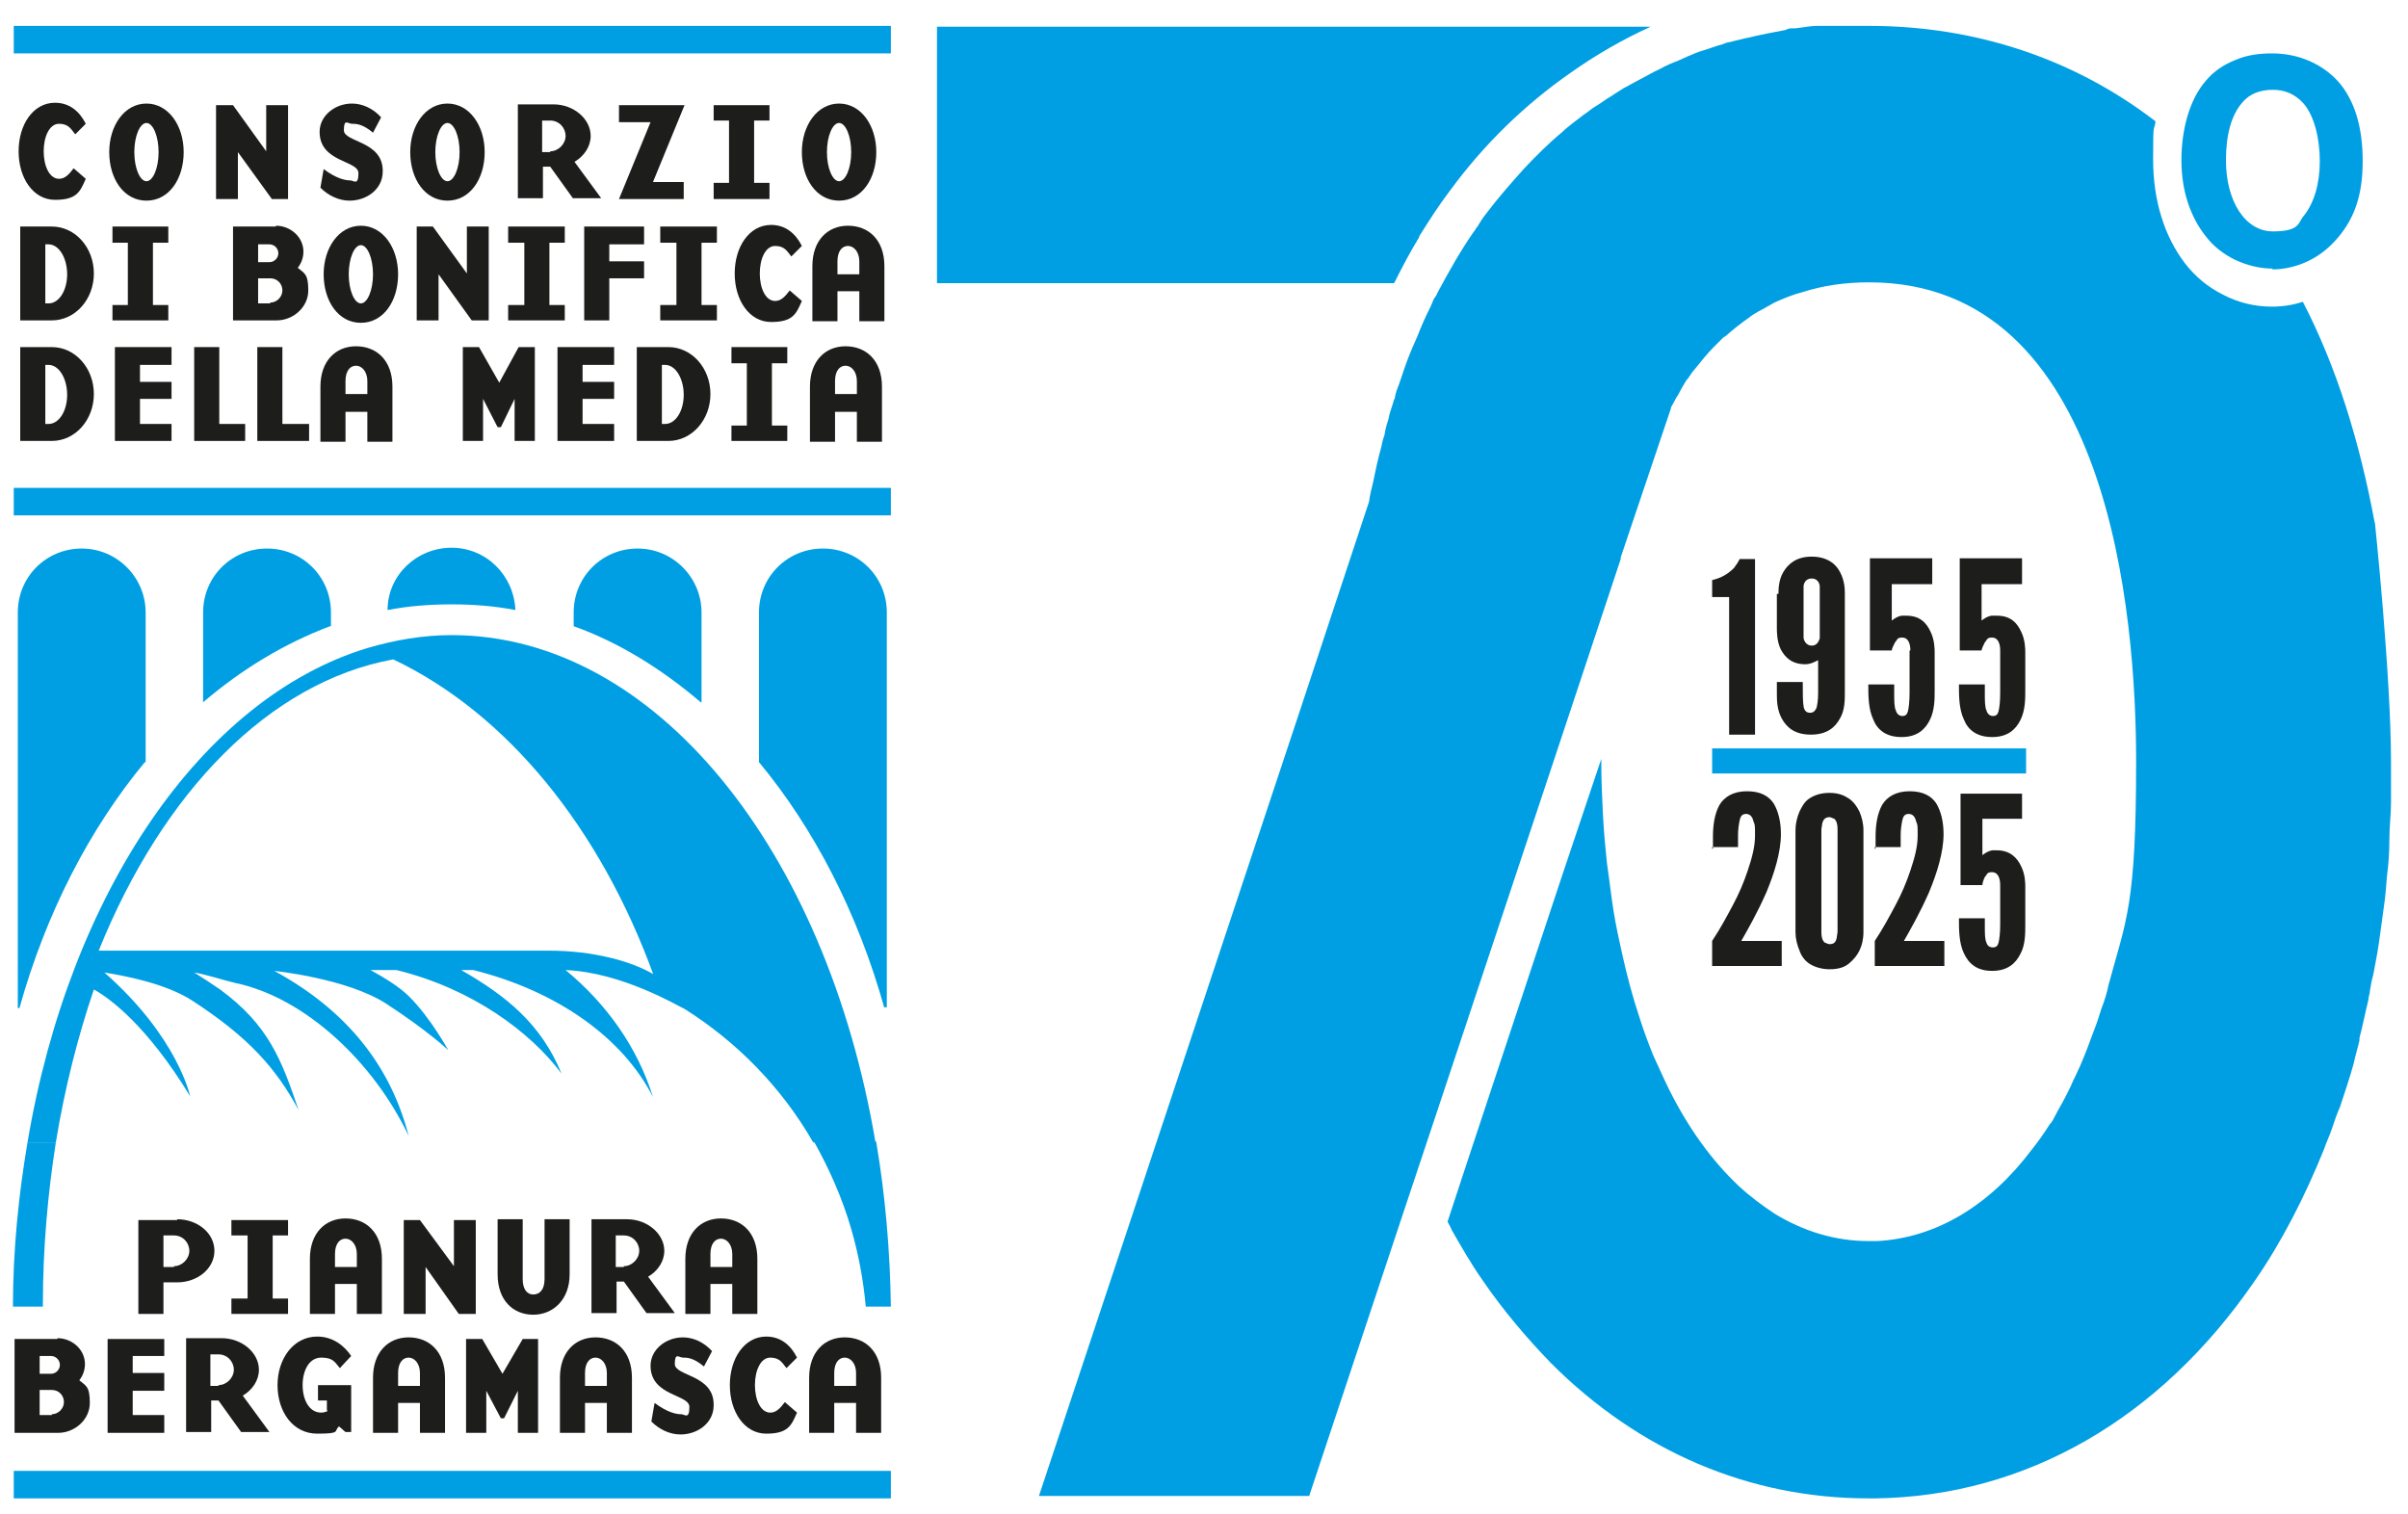 <?xml version="1.0" encoding="UTF-8"?>
<svg id="Livello_1" xmlns="http://www.w3.org/2000/svg" xmlns:xlink="http://www.w3.org/1999/xlink" version="1.1" viewBox="0 0 297.6 187.1">
  <!-- Generator: Adobe Illustrator 29.1.0, SVG Export Plug-In . SVG Version: 2.1.0 Build 142)  -->
  <defs>
    <style>
      .st0 {
        fill: none;
      }

      .st1 {
        fill: #1d1d1b;
      }

      .st2 {
        clip-path: url(#clippath-11);
      }

      .st3 {
        clip-path: url(#clippath-10);
      }

      .st4 {
        clip-path: url(#clippath-1);
      }

      .st5 {
        clip-path: url(#clippath-3);
      }

      .st6 {
        clip-path: url(#clippath-4);
      }

      .st7 {
        clip-path: url(#clippath-2);
      }

      .st8 {
        clip-path: url(#clippath-7);
      }

      .st9 {
        clip-path: url(#clippath-6);
      }

      .st10 {
        clip-path: url(#clippath-9);
      }

      .st11 {
        clip-path: url(#clippath-8);
      }

      .st12 {
        clip-path: url(#clippath-5);
      }

      .st13 {
        fill: #009fe3;
      }

      .st14 {
        clip-path: url(#clippath);
      }
    </style>
    <clipPath id="clippath">
      <rect class="st0" y="0" width="297.6" height="187.1"/>
    </clipPath>
    <clipPath id="clippath-1">
      <rect class="st0" y="0" width="297.6" height="187.1"/>
    </clipPath>
    <clipPath id="clippath-2">
      <rect class="st0" y="0" width="297.6" height="187.1"/>
    </clipPath>
    <clipPath id="clippath-3">
      <rect class="st0" y="0" width="297.6" height="187.1"/>
    </clipPath>
    <clipPath id="clippath-4">
      <rect class="st0" y="0" width="297.6" height="187.1"/>
    </clipPath>
    <clipPath id="clippath-5">
      <rect class="st0" y="0" width="297.6" height="187.1"/>
    </clipPath>
    <clipPath id="clippath-6">
      <rect class="st0" y="0" width="297.6" height="187.1"/>
    </clipPath>
    <clipPath id="clippath-7">
      <rect class="st0" y="0" width="297.6" height="187.1"/>
    </clipPath>
    <clipPath id="clippath-8">
      <rect class="st0" y="0" width="297.6" height="187.1"/>
    </clipPath>
    <clipPath id="clippath-9">
      <rect class="st0" y="0" width="297.6" height="187.1"/>
    </clipPath>
    <clipPath id="clippath-10">
      <rect class="st0" y="0" width="297.6" height="187.1"/>
    </clipPath>
    <clipPath id="clippath-11">
      <rect class="st0" y="0" width="297.6" height="187.1"/>
    </clipPath>
  </defs>
  <path class="st13" d="M293.5,64.7c-1.9-10.3-4.8-19.5-8.9-27.4-1.2.4-2.5.6-3.8.6-2.2,0-4.2-.5-6.1-1.5-1.8-.9-3.4-2.2-4.7-3.9-2.5-3.3-3.9-7.7-3.9-12.8s.1-3.2.3-4.7c-10-7.7-22.2-11.8-35.4-11.8h-2.8c-.7,0-1.4,0-2,0-.5,0-1.1,0-1.6,0-.9,0-1.8.2-2.7.3h-.3c-.3,0-.6,0-.9.2-1.6.3-3.2.6-4.8,1h-.1c-.7.2-1.3.3-2,.5-.3,0-.7.2-1,.3-.8.2-1.5.5-2.2.7s-1.4.5-2.1.8c-.4.2-.7.3-1.1.5-.8.3-1.5.6-2.2,1-.9.4-1.7.9-2.5,1.3-.4.2-.9.5-1.3.7-.3.2-.6.3-.9.5-.5.3-.9.6-1.4.9-.7.4-1.3.9-2,1.3-.5.3-.9.7-1.4,1-.4.3-.9.7-1.3,1-.5.4-.9.7-1.3,1.1-1.7,1.4-3.3,3-4.8,4.6-1.6,1.8-3.2,3.6-4.7,5.6-.4.5-.7,1-1,1.5-.2.2-.3.5-.5.7-1.6,2.3-3,4.8-4.4,7.4-.1.2-.2.5-.4.7-.2.3-.3.7-.5,1.1-.6,1.2-1.1,2.3-1.6,3.6-.2.5-.5,1.1-.7,1.6-.6,1.4-1.1,2.9-1.6,4.4-.2.5-.4,1-.5,1.6,0,.2-.2.4-.2.6-.2.7-.5,1.4-.6,2.1-.2.6-.4,1.3-.5,2-.2.5-.3,1-.4,1.5-.4,1.4-.7,2.8-1,4.3-.2.8-.4,1.6-.5,2.4l-8.4,25.4-32.4,97.5h33.4l11.2-33.7,2.6-7.8h0l2.8-8.4,14.1-42.4,7.8-23.5v-.2l6.2-18.4h0c0,0,0-.2.1-.3.3-.5.5-1,.8-1.4h0c.3-.6.6-1.1.9-1.6.1-.2.2-.3.3-.4.3-.4.5-.8.8-1.1.8-1,1.6-2,2.4-2.8.4-.4.7-.7,1.1-1.1,0,0,.2-.2.3-.2.9-.8,1.9-1.6,2.9-2.3.5-.4,1-.7,1.6-1,.5-.3,1.1-.6,1.6-.9h0c1.1-.5,2.3-1,3.5-1.3,2.5-.8,5.2-1.2,8.2-1.2,29.8,0,33,41.4,33,59.2s-1.2,19.5-3.4,27.6c-.2,1-.5,2-.9,3-.3,1-.6,1.9-1,2.9-.5,1.4-1,2.7-1.6,4.1-.2.4-.4.9-.6,1.3-.2.4-.4.8-.6,1.3-.2.4-.4.8-.6,1.2-.4.8-.9,1.6-1.3,2.4-.2.4-.4.8-.7,1.1-.7,1.1-1.4,2.1-2.2,3.1-5.2,6.9-11.8,10.9-19.1,11.3h-1c-4.2,0-8.1-1.2-11.7-3.4-1.5-1-3-2.1-4.4-3.4h0c-3.3-3.1-6.2-7.1-8.6-11.9-.7-1.4-1.3-2.8-2-4.3-.6-1.5-1.2-3.1-1.7-4.7-.8-2.4-1.5-5-2.1-7.7-.4-1.8-.8-3.6-1.1-5.5s-.5-3.8-.8-5.8h0c-.2-2-.4-4-.5-6.1s-.2-4.2-.2-6.3v-.5l-4.9,14.6-11.6,35-2.5,7.6h0c.2.4.4.7.5,1,1.2,2.1,2.4,4.2,3.8,6.2,2.6,3.8,5.5,7.2,8.5,10.3,10.9,10.9,24.5,16.7,39.2,16.7s.7,0,1,0h0c18.5-.3,35-9.8,46.7-26.8,3.4-4.9,6.2-10.4,8.6-16.3h0c.3-.9.7-1.7,1-2.6.3-.9.6-1.8,1-2.7.6-1.8,1.2-3.6,1.7-5.4h0c.2-1,.5-1.9.7-2.8v-.3c.4-1.5.7-3.1,1.1-4.7,0-.4.2-.8.2-1.2.1-.6.2-1.2.4-1.9.1-.5.2-1.1.3-1.6.3-1.5.5-3,.7-4.5.1-.7.2-1.5.3-2.2.2-1.3.3-2.6.4-3.9.2-1.5.3-3,.3-4.6s.2-3,.2-4.5v-5c0-10.7-2-29.7-2-29.7Z"/>
  <g class="st14">
    <g>
      <path class="st1" d="M10.6,22.1l-1.5-1.3c-.6.8-1.1,1.3-1.8,1.3-1.2,0-1.9-1.6-1.9-3.4s.7-3.4,1.9-3.4,1.5.7,2,1.3l1.3-1.3c-.7-1.4-1.9-2.6-3.8-2.6-2.7,0-4.5,2.7-4.5,6s1.8,6,4.5,6,3.1-1,3.8-2.6"/>
      <path class="st1" d="M16.6,18.8c0-2,.7-3.6,1.5-3.6s1.5,1.6,1.5,3.6-.7,3.6-1.5,3.6-1.5-1.6-1.5-3.6M13.5,18.8c0,3.3,1.8,6,4.6,6s4.6-2.7,4.6-6-1.9-6-4.6-6-4.6,2.7-4.6,6"/>
    </g>
  </g>
  <polygon class="st1" points="32.9 18.7 28.8 13 26.7 13 26.7 24.6 29.4 24.6 29.4 18.8 33.6 24.6 35.6 24.6 35.6 13 32.9 13 32.9 18.7"/>
  <g class="st4">
    <g>
      <path class="st1" d="M47.3,21.1c0-3.7-4.8-3.5-4.8-5s.5-.8,1-.8,1.3,0,2.6,1.1l1-1.9c-1-1.1-2.3-1.7-3.6-1.7-2.1,0-4,1.5-4,3.5,0,3.8,4.8,3.5,4.8,5.1s-.6.9-1,.9c-.6,0-1.7-.2-3.3-1.4l-.4,2.3c1,1,2.3,1.6,3.6,1.6,2.1,0,4.1-1.4,4.1-3.6"/>
      <path class="st1" d="M53.8,18.8c0-2,.7-3.6,1.5-3.6s1.5,1.6,1.5,3.6-.7,3.6-1.5,3.6-1.5-1.6-1.5-3.6M50.7,18.8c0,3.3,1.8,6,4.6,6s4.6-2.7,4.6-6-1.9-6-4.6-6-4.6,2.7-4.6,6"/>
      <path class="st1" d="M71,20c1.2-.7,2-1.9,2-3.2,0-2.1-2.1-3.9-4.6-3.9h-4.4v11.6h3.1v-3.9h.9l2.8,3.9h3.5l-3.3-4.5ZM68,18.8h-1v-3.9h1c1.1,0,1.9.9,1.9,1.9s-.9,1.9-1.9,1.9"/>
    </g>
  </g>
  <polygon class="st1" points="80.4 15.1 76.5 24.6 84.5 24.6 84.5 22.5 80.7 22.5 84.6 13 76.5 13 76.5 15.1 80.4 15.1"/>
  <polygon class="st1" points="90.1 22.6 88.2 22.6 88.2 24.6 95.1 24.6 95.1 22.6 93.2 22.6 93.2 14.9 95.1 14.9 95.1 13 88.2 13 88.2 14.9 90.1 14.9 90.1 22.6"/>
  <g class="st7">
    <g>
      <path class="st1" d="M102.2,18.8c0-2,.7-3.6,1.5-3.6s1.5,1.6,1.5,3.6-.7,3.6-1.5,3.6-1.5-1.6-1.5-3.6M99.1,18.8c0,3.3,1.8,6,4.6,6s4.6-2.7,4.6-6-1.9-6-4.6-6-4.6,2.7-4.6,6"/>
      <path class="st1" d="M6,37.5h-.4v-7.3h.4c1.3,0,2.3,1.7,2.3,3.7s-1,3.6-2.3,3.6M2.5,39.6h3.9c2.9,0,5.2-2.6,5.2-5.8s-2.3-5.8-5.2-5.8h-3.9s0,11.6,0,11.6Z"/>
    </g>
  </g>
  <polygon class="st1" points="15.8 37.7 13.9 37.7 13.9 39.6 20.8 39.6 20.8 37.7 18.9 37.7 18.9 30 20.8 30 20.8 28 13.9 28 13.9 30 15.8 30 15.8 37.7"/>
  <g class="st5">
    <g>
      <path class="st1" d="M33.4,37.5h-1.5v-3.1h1.5c.9,0,1.5.7,1.5,1.5s-.7,1.5-1.5,1.5M31.9,30.2h1.4c.6,0,1.1.5,1.1,1.1s-.5,1.1-1.1,1.1h-1.4v-2.1h0ZM34.1,28h-5.3v11.6h5.4c2,0,3.9-1.6,3.9-3.7s-.5-2.1-1.3-2.8c.4-.5.7-1.2.7-2,0-1.8-1.6-3.2-3.4-3.2"/>
      <path class="st1" d="M43.1,33.9c0-2,.7-3.6,1.5-3.6s1.5,1.6,1.5,3.6-.7,3.6-1.5,3.6-1.5-1.6-1.5-3.6M40,33.9c0,3.3,1.8,6,4.6,6s4.6-2.7,4.6-6-1.9-6-4.6-6-4.6,2.7-4.6,6"/>
    </g>
  </g>
  <polygon class="st1" points="57.7 33.8 53.5 28 51.5 28 51.5 39.6 54.2 39.6 54.2 33.9 58.3 39.6 60.4 39.6 60.4 28 57.7 28 57.7 33.8"/>
  <polygon class="st1" points="64.8 37.7 62.8 37.7 62.8 39.6 69.8 39.6 69.8 37.7 67.9 37.7 67.9 30 69.8 30 69.8 28 62.8 28 62.8 30 64.8 30 64.8 37.7"/>
  <polygon class="st1" points="72.2 39.6 75.3 39.6 75.3 34.4 79.6 34.4 79.6 32.3 75.3 32.3 75.3 30.2 79.6 30.2 79.6 28 72.2 28 72.2 39.6"/>
  <polygon class="st1" points="83.6 37.7 81.6 37.7 81.6 39.6 88.6 39.6 88.6 37.7 86.7 37.7 86.7 30 88.6 30 88.6 28 81.6 28 81.6 30 83.6 30 83.6 37.7"/>
  <g class="st6">
    <g>
      <path class="st1" d="M99.1,37.2l-1.5-1.3c-.6.8-1.1,1.3-1.8,1.3-1.2,0-1.9-1.6-1.9-3.4s.7-3.4,1.9-3.4,1.5.7,2,1.3l1.3-1.3c-.7-1.4-1.9-2.6-3.8-2.6-2.7,0-4.5,2.7-4.5,6s1.8,6,4.5,6,3.1-1,3.8-2.6"/>
      <path class="st1" d="M103.5,36h2.7v3.7h3.1v-6.8c0-3.3-2-5-4.5-5s-4.4,1.8-4.4,5v6.8h3.1s0-3.7,0-3.7ZM106.2,33.9h-2.7v-1.6c0-1.3.6-1.9,1.3-1.9s1.4.7,1.4,1.9c0,0,0,1.6,0,1.6Z"/>
      <path class="st1" d="M6,52.4h-.4v-7.3h.4c1.3,0,2.3,1.7,2.3,3.7s-1,3.6-2.3,3.6M2.5,54.5h3.9c2.9,0,5.2-2.6,5.2-5.8s-2.3-5.8-5.2-5.8h-3.9s0,11.6,0,11.6Z"/>
    </g>
  </g>
  <polygon class="st1" points="14.2 54.5 21.2 54.5 21.2 52.4 17.3 52.4 17.3 49.3 21.2 49.3 21.2 47.2 17.3 47.2 17.3 45.1 21.2 45.1 21.2 42.9 14.2 42.9 14.2 54.5"/>
  <polygon class="st1" points="27.1 42.9 24 42.9 24 54.5 30.3 54.5 30.3 52.4 27.1 52.4 27.1 42.9"/>
  <polygon class="st1" points="34.9 42.9 31.8 42.9 31.8 54.5 38.2 54.5 38.2 52.4 34.9 52.4 34.9 42.9"/>
  <g class="st12">
    <path class="st1" d="M42.7,50.9h2.7v3.7h3.1v-6.8c0-3.3-2-5-4.5-5s-4.4,1.8-4.4,5v6.8h3.1s0-3.7,0-3.7ZM45.4,48.7h-2.7v-1.6c0-1.3.6-1.9,1.3-1.9s1.4.7,1.4,1.9v1.6Z"/>
  </g>
  <polygon class="st1" points="66.1 54.5 66.1 42.9 64.1 42.9 61.7 47.3 59.2 42.9 57.2 42.9 57.2 54.5 59.7 54.5 59.7 49.3 61.5 52.8 61.9 52.8 63.6 49.3 63.6 54.5 66.1 54.5"/>
  <polygon class="st1" points="68.9 54.5 75.9 54.5 75.9 52.4 72 52.4 72 49.3 75.9 49.3 75.9 47.2 72 47.2 72 45.1 75.9 45.1 75.9 42.9 68.9 42.9 68.9 54.5"/>
  <g class="st9">
    <path class="st1" d="M82.2,52.4h-.4v-7.3h.4c1.3,0,2.3,1.7,2.3,3.7s-1,3.6-2.3,3.6M78.7,54.5h3.9c2.9,0,5.2-2.6,5.2-5.8s-2.3-5.8-5.2-5.8h-3.9v11.6Z"/>
  </g>
  <polygon class="st1" points="92.3 52.6 90.4 52.6 90.4 54.5 97.3 54.5 97.3 52.6 95.4 52.6 95.4 44.9 97.3 44.9 97.3 42.9 90.4 42.9 90.4 44.9 92.3 44.9 92.3 52.6"/>
  <g class="st8">
    <g>
      <path class="st1" d="M103.2,50.9h2.7v3.7h3.1v-6.8c0-3.3-2-5-4.5-5s-4.4,1.8-4.4,5v6.8h3.1s0-3.7,0-3.7ZM105.9,48.7h-2.7v-1.6c0-1.3.6-1.9,1.3-1.9s1.4.7,1.4,1.9c0,0,0,1.6,0,1.6Z"/>
      <path class="st1" d="M21.5,156.6h-1.3v-3.9h1.3c1.1,0,1.9.9,1.9,1.9s-.9,1.9-1.9,1.9M21.9,150.8h-4.8v11.6h3.1v-3.9h1.7c2.5,0,4.6-1.7,4.6-3.9s-2.1-3.9-4.6-3.9"/>
    </g>
  </g>
  <polygon class="st1" points="30.6 160.5 28.6 160.5 28.6 162.4 35.6 162.4 35.6 160.5 33.7 160.5 33.7 152.7 35.6 152.7 35.6 150.8 28.6 150.8 28.6 152.7 30.6 152.7 30.6 160.5"/>
  <g class="st11">
    <path class="st1" d="M41.4,158.7h2.7v3.7h3.1v-6.8c0-3.3-2-5-4.5-5s-4.4,1.8-4.4,5v6.8h3.1s0-3.7,0-3.7ZM44.1,156.6h-2.7v-1.6c0-1.3.6-1.9,1.3-1.9s1.4.7,1.4,1.9v1.6Z"/>
  </g>
  <polygon class="st1" points="56.1 156.5 51.9 150.8 49.9 150.8 49.9 162.4 52.6 162.4 52.6 156.6 56.7 162.4 58.8 162.4 58.8 150.8 56.1 150.8 56.1 156.5"/>
  <g class="st10">
    <g>
      <path class="st1" d="M70.4,157.5v-6.8h-3.1v7.4c0,1.3-.6,1.9-1.4,1.9s-1.3-.7-1.3-1.9v-7.4h-3.1v6.8c0,3.3,2,5,4.4,5s4.5-1.8,4.5-5"/>
      <path class="st1" d="M80.1,157.8c1.2-.7,2-1.9,2-3.2,0-2.1-2.1-3.9-4.6-3.9h-4.4v11.6h3.1v-3.9h.9l2.8,3.9h3.5l-3.3-4.5h0ZM77.1,156.6h-1v-3.9h1c1.1,0,1.9.9,1.9,1.9s-.9,1.9-1.9,1.9"/>
      <path class="st1" d="M87.8,158.7h2.7v3.7h3.1v-6.8c0-3.3-2-5-4.5-5s-4.4,1.8-4.4,5v6.8h3.1s0-3.7,0-3.7ZM90.5,156.6h-2.7v-1.6c0-1.3.6-1.9,1.3-1.9s1.4.7,1.4,1.9c0,0,0,1.6,0,1.6Z"/>
      <path class="st1" d="M6.4,174.9h-1.5v-3.1h1.5c.9,0,1.5.7,1.5,1.5s-.7,1.5-1.5,1.5M4.9,167.6h1.4c.6,0,1.1.5,1.1,1.1s-.5,1.1-1.1,1.1h-1.4v-2.1h0ZM7.1,165.5H1.8v11.6h5.4c2,0,3.9-1.6,3.9-3.7s-.5-2.1-1.3-2.8c.4-.5.7-1.2.7-2,0-1.8-1.6-3.2-3.4-3.2"/>
    </g>
  </g>
  <polygon class="st1" points="13.3 177.1 20.3 177.1 20.3 174.9 16.4 174.9 16.4 171.9 20.3 171.9 20.3 169.7 16.4 169.7 16.4 167.6 20.3 167.6 20.3 165.5 13.3 165.5 13.3 177.1"/>
  <g class="st3">
    <g>
      <path class="st1" d="M30,172.5c1.2-.7,2-1.9,2-3.2,0-2.1-2.1-3.9-4.6-3.9h-4.4v11.6h3.1v-3.9h.9l2.8,3.9h3.5l-3.3-4.5h0ZM27,171.3h-1v-3.9h1c1.1,0,1.9.9,1.9,1.9s-.9,1.9-1.9,1.9"/>
      <path class="st1" d="M40.5,174.4c-.2.1-.5.2-.8.2-1.5,0-2.3-1.6-2.3-3.4s.8-3.4,2.3-3.4,1.7.6,2.3,1.3l1.4-1.5c-.8-1.2-2.2-2.4-4.2-2.4-2.9,0-4.9,2.7-4.9,6s1.9,6,4.9,6,2-.3,2.7-.9l.8.7h.7v-5.8h-4.1v1.9h1.1v1.2h0Z"/>
      <path class="st1" d="M49.2,173.4h2.7v3.7h3.1v-6.8c0-3.3-2-5-4.5-5s-4.4,1.8-4.4,5v6.8h3.1s0-3.7,0-3.7ZM51.9,171.3h-2.7v-1.6c0-1.3.6-1.9,1.3-1.9s1.4.7,1.4,1.9v1.6Z"/>
    </g>
  </g>
  <polygon class="st1" points="66.5 177.1 66.5 165.5 64.6 165.5 62.1 169.8 59.6 165.5 57.6 165.5 57.6 177.1 60.1 177.1 60.1 171.9 61.9 175.3 62.3 175.3 64 171.9 64 177.1 66.5 177.1"/>
  <g class="st2">
    <g>
      <path class="st1" d="M72.3,173.4h2.7v3.7h3.1v-6.8c0-3.3-2-5-4.5-5s-4.4,1.8-4.4,5v6.8h3.1s0-3.7,0-3.7ZM75,171.3h-2.7v-1.6c0-1.3.6-1.9,1.3-1.9s1.4.7,1.4,1.9c0,0,0,1.6,0,1.6Z"/>
      <path class="st1" d="M88.2,173.6c0-3.7-4.8-3.5-4.8-5s.5-.8,1-.8,1.3,0,2.6,1.1l1-1.9c-1-1.1-2.3-1.7-3.6-1.7-2.1,0-4,1.5-4,3.5,0,3.8,4.8,3.5,4.8,5.1s-.6.9-1,.9c-.6,0-1.7-.2-3.3-1.4l-.4,2.3c1,1,2.3,1.6,3.6,1.6,2.1,0,4.1-1.4,4.1-3.6"/>
      <path class="st1" d="M98.5,174.6l-1.5-1.3c-.6.8-1.1,1.3-1.8,1.3-1.2,0-1.9-1.6-1.9-3.4s.7-3.4,1.9-3.4,1.5.7,2,1.3l1.3-1.3c-.7-1.4-1.9-2.6-3.8-2.6-2.7,0-4.5,2.7-4.5,6s1.8,6,4.5,6,3.1-1,3.8-2.6"/>
      <path class="st1" d="M103.1,173.4h2.7v3.7h3.1v-6.8c0-3.3-2-5-4.5-5s-4.4,1.8-4.4,5v6.8h3.1s0-3.7,0-3.7ZM105.8,171.3h-2.7v-1.6c0-1.3.6-1.9,1.3-1.9s1.4.7,1.4,1.9c0,0,0,1.6,0,1.6Z"/>
      <path class="st13" d="M108.3,141.2c1.1,6.5,1.7,13.3,1.8,20.3h-3.1c-.3-3.3-.9-6.5-1.8-9.6-1.1-3.8-2.7-7.4-4.6-10.8h7.7ZM6.9,141.2c-1,6.4-1.6,13.1-1.6,20v.3H1.6c0-7,.7-13.8,1.8-20.3h3.5Z"/>
      <path class="st13" d="M80.8,120.6c-6.6-18.2-18.1-32.4-32.2-39.1-15.3,2.8-28.5,16.4-36.4,36h55.6c5.5,0,10.3,1.3,13.1,3M3.4,141.2c5.2-30.9,21.6-54.9,42-61.1,3.4-1,6.9-1.6,10.4-1.6,25.2,0,46.3,26.6,52.4,62.7h-7.7c-3.9-6.8-9.4-12.4-15.9-16.5-.9-.4-7.7-4.5-14.7-4.8,5.1,4.2,8.9,9.6,10.8,15.7-3.7-7.3-11.8-13.1-22.2-15.7h-1.5c5.6,3.2,9.9,6.7,12.4,12.8-3.8-5.1-11-10.5-20.4-12.8h-3.2c1.6.9,3.5,2,4.8,3.3,2.6,2.6,4.8,6.6,4.8,6.6,0,0-2.4-2.3-7.6-5.7-4.9-3.2-14-4.1-13.9-4.1,9,4.9,14.4,11.8,16.6,20.4-4.3-9.1-12.8-17.1-21.4-18.9-1.7-.4-3.4-1-5.1-1.3,1.1.7,2.2,1.4,3.2,2.1,6,4.4,7.6,8.7,9.7,14.9-2.8-5.2-6.2-9-13.1-13.5-3.4-2.2-8.5-3.1-10.9-3.5,9.1,8,10.6,15.3,10.6,15.3-5.3-8.7-9.9-12.1-11.9-13.2-2,5.9-3.6,12.2-4.7,18.9h-3.5Z"/>
      <path class="st13" d="M109.3,124.6c-3.3-11.8-8.7-22.2-15.5-30.4v-18.5c0-4.4,3.5-7.9,7.9-7.9s7.9,3.5,7.9,7.9,0,.5,0,.7h0v48.1h-.3Z"/>
      <path class="st13" d="M86.6,86.8c-4.8-4.1-10.1-7.4-15.7-9.4v-1.7c0-4.4,3.5-7.9,7.9-7.9s7.9,3.6,7.9,7.9,0,.5,0,.7h0v10.4h-.1Z"/>
      <path class="st13" d="M63.7,75.4c-2.6-.5-5.2-.7-7.9-.7s-5.3.2-7.9.7c0-4.3,3.6-7.7,7.9-7.7s7.7,3.4,7.9,7.7"/>
      <path class="st13" d="M40.8,77.4c-5.6,2.1-10.9,5.3-15.7,9.4v-11.1c0-4.4,3.5-7.9,7.9-7.9s7.9,3.5,7.9,7.9,0,.5,0,.7h0v1h-.1Z"/>
      <path class="st13" d="M17.9,94.2c-6.8,8.2-12.2,18.6-15.5,30.4h-.2v-48.9c0-4.4,3.5-7.9,7.9-7.9s7.9,3.6,7.9,7.9,0,.5,0,.7h0v17.8h-.1Z"/>
    </g>
  </g>
  <rect class="st13" x="1.7" y="60.3" width="108.4" height="3.4"/>
  <rect class="st13" x="1.7" y="3.2" width="108.4" height="3.4"/>
  <rect class="st13" x="1.7" y="181.8" width="108.4" height="3.4"/>
  <path class="st13" d="M175.4,29.2c1.2-1.9,2.4-3.8,3.7-5.5,4.3-5.9,9.4-10.8,15-14.7,3.1-2.2,6.4-4.1,9.9-5.7h-88.2v31.7h56.5c1-2,2-3.9,3.1-5.7"/>
  <path class="st1" d="M247.2,80.4c0-.9-.3-1.6-1-1.6s-.6.3-.9.6c-.2.4-.4.8-.4,1h-2.7v-11.4h7.7v3.2h-5v4.5c.4-.3.7-.5,1.2-.6.2,0,.4,0,.7,0,1.7,0,2.5.9,3,2,.5,1,.5,2.2.5,2.5v4.8c0,1,0,2.4-.6,3.6s-1.6,2.1-3.5,2.1-3-.9-3.5-2.2c-.6-1.3-.6-2.9-.6-4.3h3.2v.9c0,1.1,0,1.9.2,2.3.1.4.4.7.8.7s.6-.2.7-.6c.1-.4.2-1.2.2-2.3v-5.2ZM236.1,80.4c0-.9-.3-1.6-1-1.6s-.6.3-.9.6c-.2.4-.4.8-.4,1h-2.7v-11.4h7.7v3.2h-5v4.5c.4-.3.7-.5,1.2-.6.2,0,.4,0,.6,0,1.7,0,2.5.9,3,2,.5,1,.5,2.2.5,2.5v4.8c0,1,0,2.4-.6,3.6s-1.6,2.1-3.5,2.1-3-.9-3.5-2.2c-.6-1.3-.6-2.9-.6-4.3h3.2v.9c0,1.1,0,1.9.2,2.3.1.4.4.7.8.7s.6-.2.7-.6c.1-.4.2-1.2.2-2.3v-5.2ZM224.9,72.5c0-.3-.2-1-1-1s-1,.7-1,1v6.3c0,.3.3,1,1,1s.9-.6,1-.9v-6.4ZM219.8,73.4c0-.5,0-1.7.6-2.7s1.6-1.9,3.5-1.9,3,.9,3.5,1.9c.6,1.1.6,2.2.6,2.7v12.3c0,.8,0,2.1-.6,3.1-.6,1.1-1.6,2-3.6,2s-3-.9-3.6-2-.6-2.3-.6-3.1v-1.4h3.2c0,1.4,0,2.4.1,3s.4.8.8.8.6-.2.8-.6c.1-.4.2-1,.2-1.8v-4.1c-.6.3-1,.5-1.6.5-1.7,0-2.5-.9-3-1.8-.5-1-.5-2.2-.5-2.7v-4.2h.2ZM211.6,73.7v-2c1.3-.3,2.1-.9,2.7-1.5.3-.4.5-.7.7-1.1h1.9v21.7h-3.2v-17h-2.1,0Z"/>
  <path class="st1" d="M247.2,109.4c0-.9-.3-1.6-1-1.6s-.6.3-.9.6c-.2.4-.3.8-.3,1h-2.7v-11.3h7.6v3.1h-4.9v4.5c.4-.3.7-.5,1.2-.6.2,0,.4,0,.6,0,1.6,0,2.5.9,3,2,.5,1,.5,2.1.5,2.5v4.8c0,1,0,2.4-.6,3.5-.6,1.2-1.6,2.1-3.5,2.1s-2.9-.9-3.5-2.2c-.6-1.3-.6-2.9-.6-4.3h3.2v.8c0,1.1,0,1.8.2,2.2.1.4.4.6.8.6s.6-.2.7-.6c.1-.4.2-1.2.2-2.2v-4.8h0ZM231.8,104.9v-1.5c0-1.4.2-2.8.8-3.9.6-1,1.7-1.7,3.4-1.7s2.7.6,3.3,1.5c.6,1,.9,2.3.9,3.8,0,2.2-.8,4.8-1.8,7.2-1.1,2.5-2.3,4.6-3.1,6h5v3.1h-8.6v-3.1c1-1.5,1.8-3,2.6-4.5.7-1.3,1.3-2.7,1.8-4.2s.9-2.9.9-4.3,0-1.3-.2-1.8c-.1-.5-.4-.9-.9-.9s-.7.3-.8.8-.2,1.1-.2,1.8v1.5h-3.2v.2ZM227.1,102.5c0-.6-.1-1-.4-1.3-.1,0-.4-.2-.6-.2-.6,0-.8.4-.9.8,0,.2-.1.5-.1.8v12.6c0,.6.1,1,.4,1.3.1,0,.4.2.6.2.6,0,.8-.3.9-.8,0-.2.1-.5.1-.8v-12.6ZM230.3,115.2c0,.9-.2,1.7-.5,2.3-.3.6-.7,1.1-1.3,1.6s-1.4.7-2.4.7-1.9-.3-2.5-.7c-.6-.4-1-1-1.2-1.6-.3-.7-.5-1.5-.5-2.3v-12.6c0-.8.2-1.6.5-2.3.3-.6.6-1.2,1.2-1.6.6-.4,1.4-.7,2.5-.7s1.8.3,2.4.7c.6.4,1,1,1.3,1.6.3.7.5,1.5.5,2.3v12.6ZM211.7,104.9v-1.5c0-1.4.2-2.8.8-3.9.6-1,1.7-1.7,3.4-1.7s2.7.6,3.3,1.5c.6,1,.9,2.3.9,3.8,0,2.2-.8,4.8-1.8,7.2-1.1,2.5-2.3,4.6-3.1,6h5v3.1h-8.6v-3.1c1-1.5,1.8-3,2.6-4.5.7-1.3,1.3-2.7,1.8-4.2s.9-2.9.9-4.3,0-1.3-.2-1.8c-.1-.5-.4-.9-.9-.9s-.7.3-.8.8-.2,1.1-.2,1.8v1.5h-3.2v.2Z"/>
  <rect class="st13" x="211.6" y="92.5" width="38.8" height="3.1"/>
  <path class="st13" d="M280.9,11.1c-1.6,0-2.9.5-3.8,1.6-1.3,1.5-2,3.9-2,7.1,0,5.1,2.4,8.8,5.8,8.8s3.1-1.1,3.8-1.9c1.3-1.6,2-4,2-6.8s-.7-5.6-2-7.1c-1-1.1-2.2-1.7-3.8-1.7M280.9,33.2c-1.6,0-3.2-.4-4.7-1.1-1.4-.7-2.6-1.6-3.6-2.9-1.9-2.4-3-5.6-3-9.4s1-7.5,3-9.8c1-1.2,2.2-2,3.7-2.6,1.4-.6,2.9-.8,4.5-.8,3.3,0,6.2,1.3,8.2,3.5,2,2.3,3,5.6,3,9.8s-1,7-3,9.4c-1,1.2-2.2,2.2-3.6,2.9-1.4.7-3,1.1-4.6,1.1"/>
</svg>